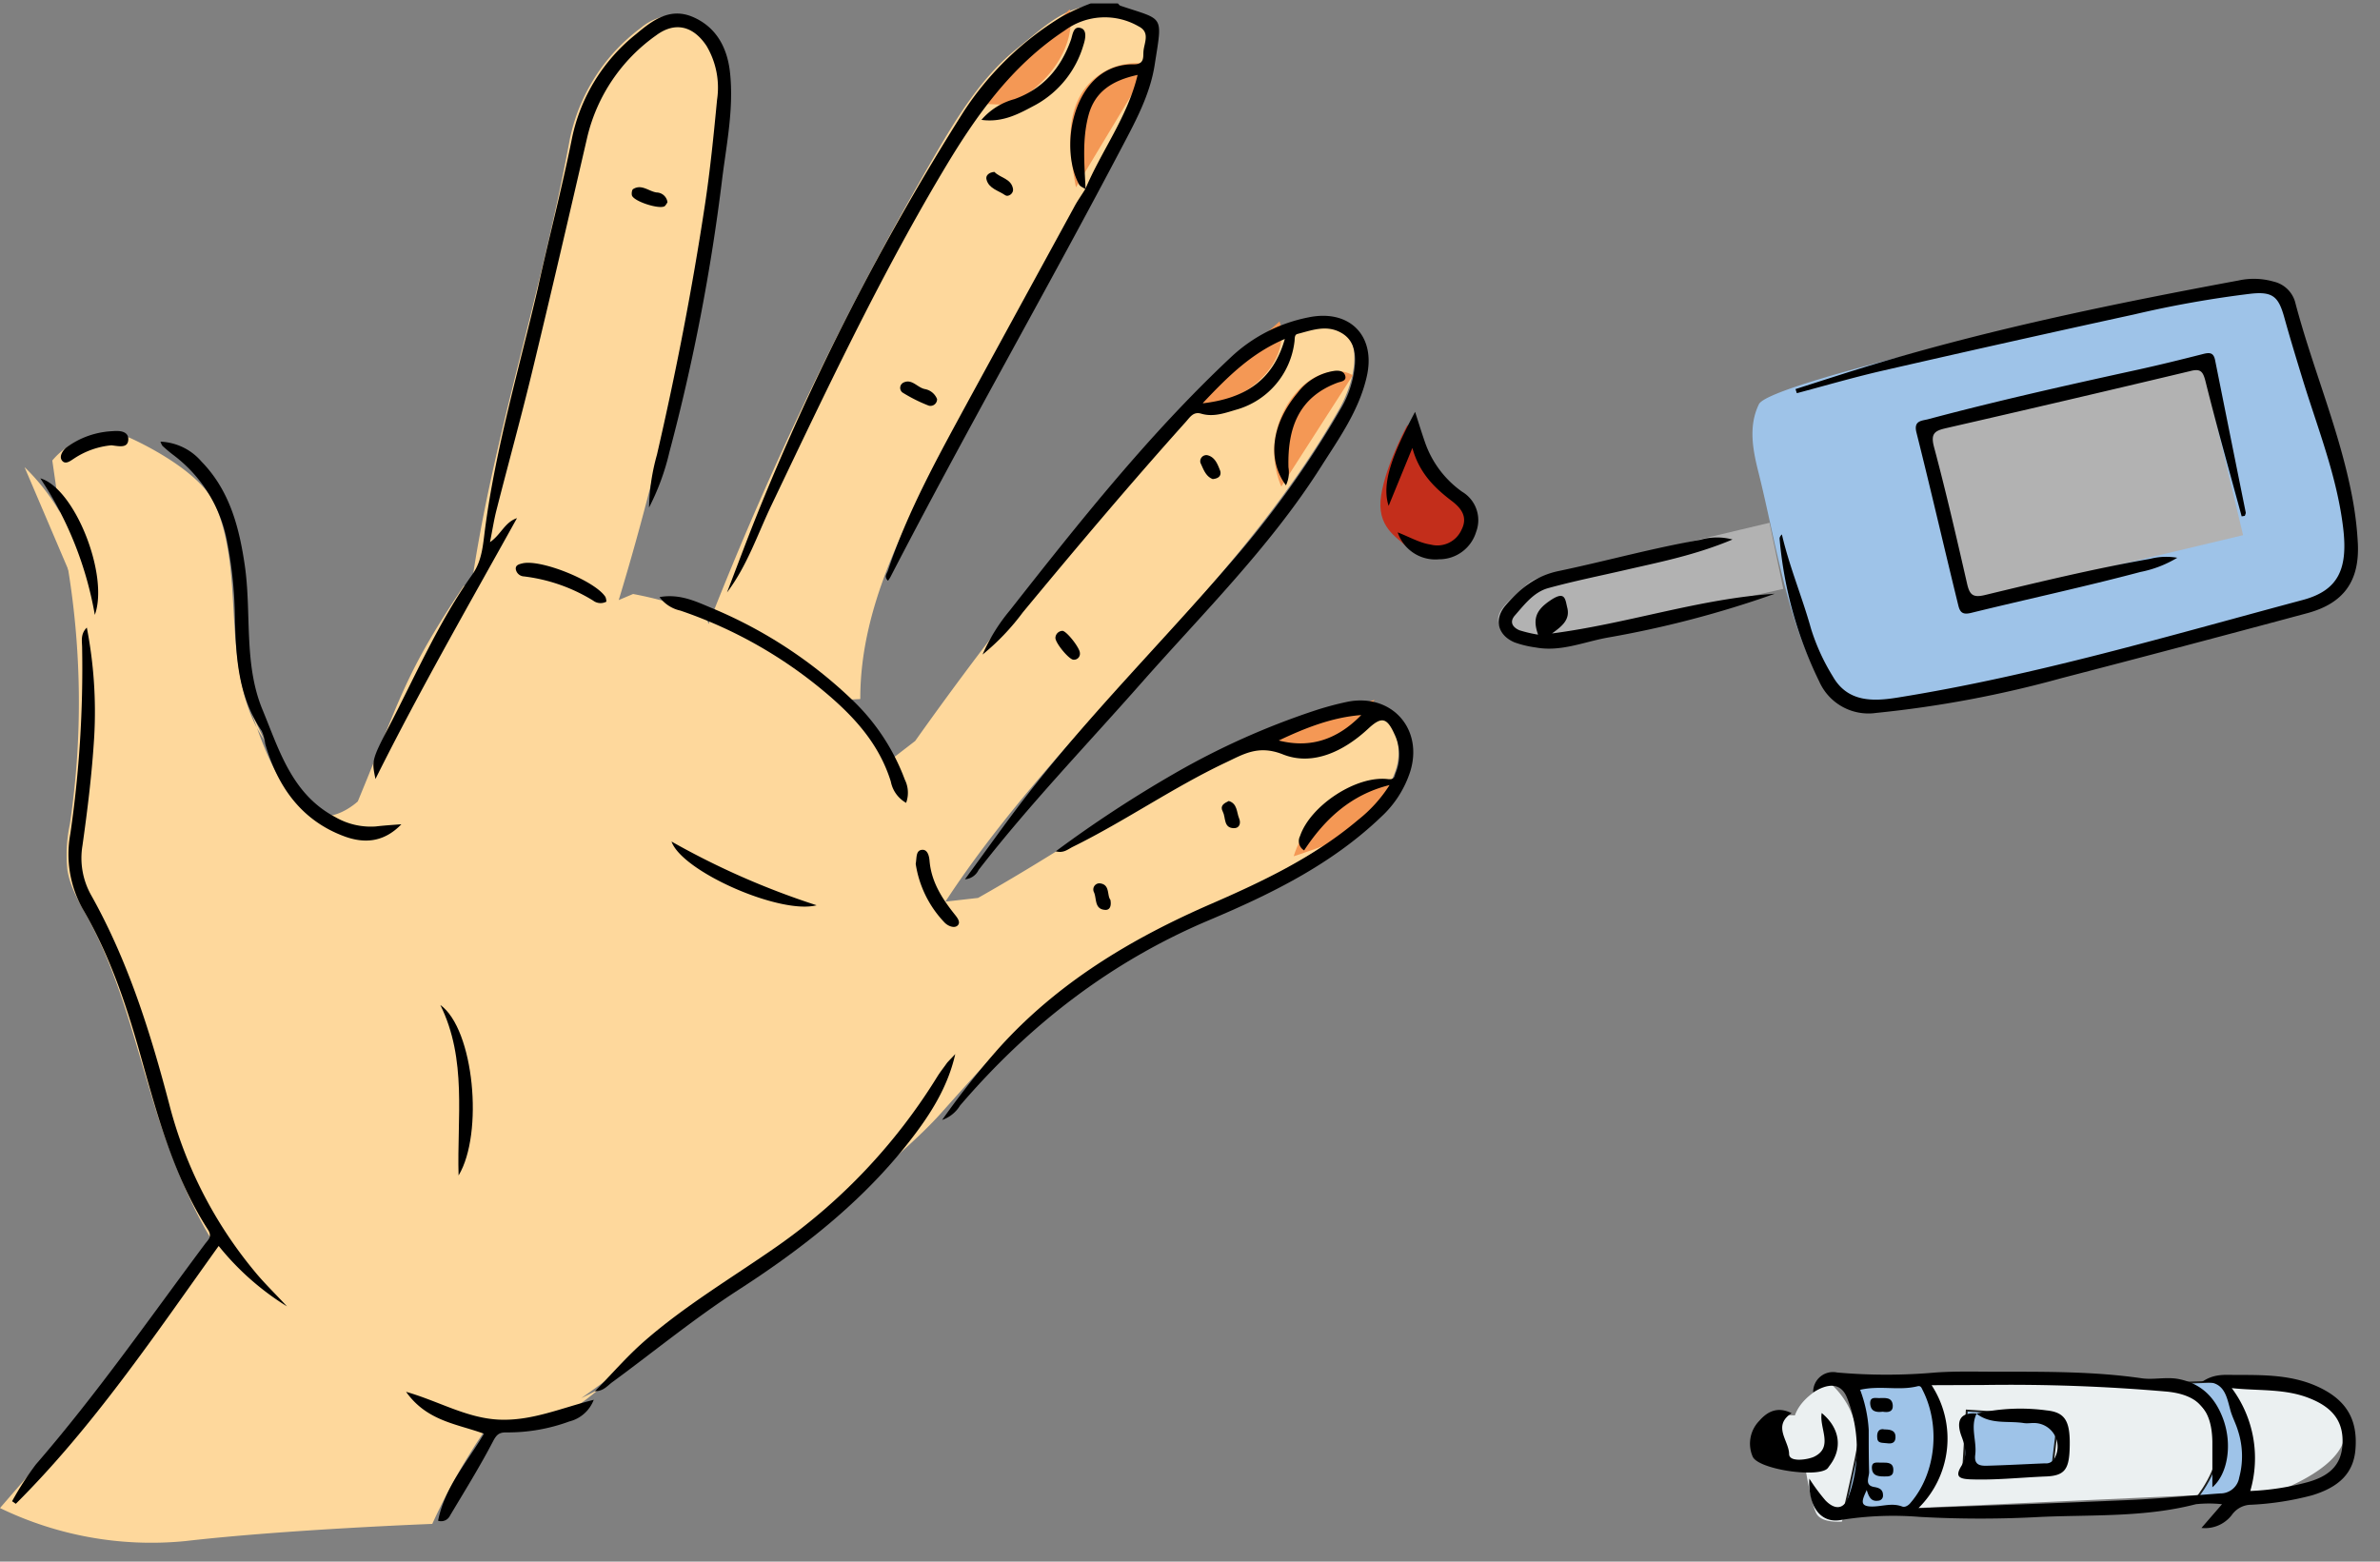 <svg id="Ebene_1" data-name="Ebene 1" xmlns="http://www.w3.org/2000/svg" viewBox="0 0 359.92 236.19"><rect x="0" y="0" width="359.92" height="236.19" fill="#808080" stroke="none"/><path d="M266,61.13c-1.62,3.31-.93,6.9-.09,10.24,2.43,9.64,4.09,21.2,8.61,30.15a9.51,9.51,0,0,0,3.46,4.29c2.39,1.37,5.7,1,8.7.63,17.3-2.43,42-9.73,58.94-14.2,2.66-.7,5.5-1.5,7.31-3.34,2.25-2.29,2.23-5.46,2-8.28-.85-11.72-6.16-22.27-9-33.62a5.81,5.81,0,0,0-1.59-3.19c-1.77-1.52-4.84-1.15-7.46-.68-21,3.74-69.27,14.69-70.88,18" style="fill:#9ec3e8"/><path d="M267.6,79.07c-11.39,2.71-23.33,5.56-34.48,8.24a4.67,4.67,0,0,0-2.28,1.15c-1.49,1.51-4.75,3.61-4.25,5.67.72,3.06,5.52,2.55,6.66,2.83a3.85,3.85,0,0,0,1.75-.12l34.68-7.77" style="fill:#b2b2b2"/><rect x="292.73" y="58.9" width="43.9" height="27.48" transform="translate(-8.27 74.99) rotate(-13.41)" style="fill:#b2b2b2"/><path d="M3.71,70.65a31.69,31.69,0,0,1,9.64,22.6" style="fill:#fed89c"/><path d="M75.47,86.05A23.55,23.55,0,0,1,91,91" style="fill:#fed89c"/><path d="M64.28,150c6.11,7.75,5.52,18.71,4,28.46" style="fill:#fed89c"/><path d="M98.46,126.39a57.37,57.37,0,0,0,24.68,10.83" style="fill:#fed89c"/><path d="M73.92,215.49a96,96,0,0,0-8.55,15s-22,.83-37.37,2.6a52.49,52.49,0,0,1-28-5c12.44-14.41,21.76-24.4,32.13-40.4,0,0-3.57-5.27-7.33-16.11s-5.95-22.34-11.36-32.43c-1.3-2.41-2.79-4.8-3.24-7.51a22.18,22.18,0,0,1,.37-7,125.4,125.4,0,0,0-.48-39.81L7.91,69.65A11,11,0,0,1,19.58,66.2s10.6,4.6,13,10.23,2.48,11.92,2.86,18S36.58,107,40,112l-1.93-4.12c1.77,5.08,3.66,10.36,7.48,14.1s8.56-.77,8.56-.77c6.56-15.81,7-19.13,16.07-32.67L71,90.65C74.18,67,81.5,46.39,86.18,21A28.09,28.09,0,0,1,96.9,4.23a8.16,8.16,0,0,1,4.51-1.91c3.09-.08,5.73,2.76,6.71,6s.66,6.67.29,10A399.17,399.17,0,0,1,93.57,90.76l2.17-.92A59.16,59.16,0,0,1,106.66,93l.5,1.38a519.8,519.8,0,0,1,34.11-70.71c3.49-6,7.22-12.11,12.67-16.44s9.87-9.47,19.52-4.07c.31,7.36-3.28,14.25-6.78,20.73L143.17,67.45c-6.47,12-13.11,24.65-13.07,38.28l-2.51.13c3.89,4.57,5.22,3.42,6.92,9.21l3.89-3a544.47,544.47,0,0,1,40.76-50.74c5.13-5.65,11-11.52,18.5-12.72A7.36,7.36,0,0,1,202,49c4.39,2.09,2.91,8.7.5,12.93-15.76,27.65-42.09,47.81-59.53,74.44l4.94-.56c20.36-11.51,32.65-22,52.07-28,2.74-.85,5.85-1.54,8.35-.14,2.77,1.55,3.72,5.29,2.88,8.35s-3.07,5.54-5.44,7.64c-10,8.84-23.22,12.92-34.85,19.47-12.43,7-19.21,14.7-28.71,25.34-11.08,12.42-54.31,43-54.31,43l2.58-1.27c-8.42,7-11.11,5.45-16.53,5.26" style="fill:#fed89c"/><path d="M147.84,26.09l4.43,2.65" style="fill:#fed89c"/><path d="M134.61,57.88l6.19,2.66" style="fill:#fed89c"/><path d="M180.57,68.55l2.66,3.54" style="fill:#fed89c"/><path d="M158.5,95.06,162,99.49" style="fill:#fed89c"/><path d="M184.09,120.76c.6,1.47,1.19,2.95,1.79,4.42" style="fill:#fed89c"/><path d="M164.62,133.15c.6,1.47,1.19,2.95,1.79,4.42" style="fill:#fed89c"/><path d="M93.91,28.63l6.19,1.78" style="fill:#fed89c"/><path d="M173.89,9.76a9.83,9.83,0,0,0-10,3.87c-2.89,4.15-2.09,9.73-1.18,14.7Z" style="fill:#f49855"/><path d="M204.58,56.76c-2.63-1.55-6.17.07-8.1,2.12a13.58,13.58,0,0,0-2.71,14.71Z" style="fill:#f49855"/><path d="M193.51,48.61c2,6.52-6,13.61-14.35,12.72Z" style="fill:#f49855"/><path d="M161.78,1.41c.78,4.18-1.48,8.37-4.36,11.09-5.21,4.92-6.21,2.67-9.49,3.43a.58.58,0,0,1-.53-1Z" style="fill:#f49855"/><path d="M188.86,111.92c6.5,3.66,15.81.68,19-6.07" style="fill:#f49855"/><path d="M195.64,129.51c1.9-6.15,8.79-12.67,15.28-10.6,0,0-4.13,5.6-6.49,7.08s-8.79,3.52-8.79,3.52" style="fill:#f49855"/><path d="M212.84,64.24c1.15,3.21,2.39,6.56,4.94,8.83,1.24,1.1,2.79,1.94,3.56,3.41,1.17,2.22-.1,5.22-2.34,6.36,0,0-4.1,1.84-6,.07s-4.87-3.24-4.13-8,4-10.71,4-10.71" style="fill:#c32e1b"/><path d="M290.35,208.63l40.12.88s5,3.54,5,8a24.75,24.75,0,0,1-1.77,8.56l-45.14,2.06s4.42-5.31,4.42-9.44-2.65-10-2.65-10" style="fill:#ebf0f1"/><path d="M336.37,208.92s4.72,6.49,4.13,10-1.77,8.56-1.77,8.56l-6.78-.59s4.13-4.72,3.54-9.44-6.5-8.26-6.5-8.26Z" style="fill:#9ec3e8"/><path d="M336.37,208.92s4.72,6.49,4.13,10-1.77,8.56-1.77,8.56l-6.78-.59s4.13-4.72,3.54-9.44-6.5-8.26-6.5-8.26Z" style="fill:none;stroke:#1d1d1b;stroke-miterlimit:10;stroke-width:0.295px"/><path d="M276.77,209.22a12.23,12.23,0,0,1,4.13,10,47.17,47.17,0,0,1-2.36,10.92s-3,.29-3.83-1.18-1.77-7.38-1.77-7.38a8.15,8.15,0,0,1-1.77-6.2c.29-4.13,5.6-6.19,5.6-6.19" style="fill:#ebf0f1"/><path d="M267.92,213.94l7.08.29s2.07,2.36,1.77,4.73l-.29,2.36-8.85-.89a2.76,2.76,0,0,0,.88-2.66c-.29-1.77-.59-3.83-.59-3.83" style="fill:#ebf0f1"/><path d="M336.37,208.92s18,.3,18.29,7.38-15.93,11.21-15.93,11.21a50.94,50.94,0,0,0,.3-10.92,20.87,20.87,0,0,0-2.66-7.67" style="fill:#ebf0f1"/><path d="M278.84,228.69l9.74-.59a18.71,18.71,0,0,0,4.42-9.44c.59-5.31-2.65-10-2.65-10l-10.63.29s2.07,4.72,1.48,8.56-2.36,11.21-2.36,11.21" style="fill:#9ec3e8"/><path d="M278.84,228.69l9.74-.59a18.71,18.71,0,0,0,4.42-9.44c.59-5.31-2.65-10-2.65-10l-10.63.29s2.07,4.72,1.48,8.56S278.84,228.69,278.84,228.69Z" style="fill:none;stroke:#1d1d1b;stroke-miterlimit:10;stroke-width:0.295px"/><polygon points="297.43 213.35 311.29 214.23 310.41 221.61 296.84 223.09 297.43 213.35" style="fill:#9ec3e8"/><polygon points="297.43 213.35 311.29 214.23 310.41 221.61 296.84 223.09 297.43 213.35" style="fill:none;stroke:#1d1d1b;stroke-miterlimit:10;stroke-width:0.295px"/><path d="M164.17,28.62c-.35-.25-.84-.41-1-.75C160,22,162.47,9.59,171.51,9.73c1.6,0,1.35-1.2,1.41-1.91C173,6.52,174,4.91,172.21,4a10.22,10.22,0,0,0-11.12.56C152.83,10,147.42,17.77,142.5,26.06c-9.66,16.25-17.7,33.32-25.84,50.36-2.12,4.44-3.67,9.16-6.72,13.19,1.42-3.69,2.8-7.4,4.26-11.07a379.06,379.06,0,0,1,31.55-61.69A46.7,46.7,0,0,1,160.56,2.52a32.85,32.85,0,0,1,4.38-2h4.11c.13.12.23.29.37.34,6.68,2.26,6.4,1.23,5.19,9-.7,4.44-2.84,8.4-4.91,12.33-11.45,21.78-23.7,43.13-35,65-.1.21-.25.4-.4.65-.69-.61-.13-1.12,0-1.6,3-9,7.62-17.28,12.13-25.6Q154.42,46,162.4,31.39c.52-1,1.16-1.87,1.75-2.82,2.41-5.76,6.35-10.84,7.89-17.24-3.75.82-6.45,2.45-7.43,6.12S164,24.88,164.17,28.62Z"/><path d="M292.11,209.51a14.76,14.76,0,0,1-2,18.6c10.61-.4,21.26-.76,31.91-1.23,4.59-.2,9.16-.67,13.75-1a2.87,2.87,0,0,0,2.86-2.41,12.45,12.45,0,0,0-.19-7.08c-.31-1.06-.86-2.05-1.15-3.12-.6-2.18-.93-4.53-4.35-4.21,1.76-1.28,3.44-1.12,5-1.1,4.34,0,8.72-.07,12.8,1.88s5.86,4.86,5.46,9.45c-.3,3.45-2.39,5.63-6.61,6.89a44,44,0,0,1-9.1,1.41,3.62,3.62,0,0,0-2.95,1.51,5.09,5.09,0,0,1-4.62,2l3.11-3.59a18.72,18.72,0,0,0-3.95,0c-7.71,2-15.61,1.58-23.43,1.92a165,165,0,0,1-18.34,0,49.64,49.64,0,0,0-11.94.47c-3,.54-4.95-2-4.75-6.26a28.89,28.89,0,0,0,2.44,3.3c1.48,1.52,2.86,1.34,3.52-.64a21.23,21.23,0,0,0-.22-14.8c-1-2.61-3.13-2.16-5.16-.91a3,3,0,0,1,3.63-3,84.15,84.15,0,0,0,14.89,0c3.15-.22,6.32-.12,9.47-.12,7.26,0,14.52-.05,21.74,1,1.83.25,3.7-.26,5.59.12,3.49.71,5.51,2.88,6.67,6,1.44,3.89.7,8.38-1.62,10.36,0-2.28,0-4.58,0-6.89-.08-4.79-2.06-7.09-6.86-7.58a273.44,273.44,0,0,0-27.76-1Zm48.19,16a39.06,39.06,0,0,0,8.28-1.23c3.75-.94,5.46-2.74,5.66-5.72.22-3.33-1.25-5.55-4.8-7-3.78-1.58-7.81-1.16-11.94-1.61A17.7,17.7,0,0,1,340.3,225.52Zm-59-15.31a20.39,20.39,0,0,1,1.3,6.08c0,2.13,0,4.26.06,6.38,0,.78-.74,2,.78,2.25.78.13,1.32.39,1.32,1.24a.76.76,0,0,1-.75.83c-1,.15-1.38-.51-1.71-1.62-.72,1.57-1.14,2.5.82,2.5,1.51,0,3-.59,4.54,0,.47.17,1-.2,1.32-.62,3.75-4.38,4.51-11.54,1.81-16.92-.21-.41-.28-.79-.85-.64C287.15,210.37,284.3,209.51,281.28,210.21Z"/><path d="M271.53,58.85c3.93-1.25,7.85-2.54,11.8-3.73,18.11-5.45,36.6-9.24,55.16-12.69a10.85,10.85,0,0,1,5.34.16,4.41,4.41,0,0,1,3.23,3c2.61,10,6.78,19.55,8.69,29.75a51.11,51.11,0,0,1,.82,6.87c.27,5.71-2.16,9.06-7.68,10.54q-18.57,5-37.17,9.83a167.74,167.74,0,0,1-28,5.25,8.14,8.14,0,0,1-8.6-4.75,61.16,61.16,0,0,1-6-21.61c0-.19.1-.4.35-.64,1.13,4.89,3.08,9.49,4.41,14.28a31.58,31.58,0,0,0,3.3,7.21c2.24,3.92,6.09,3.78,9.77,3.19,20.8-3.33,41-9.34,61.27-14.76,5.36-1.43,6.88-4.63,6.13-10.89-.93-7.8-3.83-15-6.12-22.46-.95-3.1-1.9-6.21-2.77-9.34s-1.69-4-5.05-3.64a163.17,163.17,0,0,0-17.68,3.14q-19,4.14-38,8.5c-4.37,1-8.68,2.26-13,3.41Z"/><path d="M74.1,82c1.68-1.15,2.21-3,4.08-3.63-7.26,13.08-14.72,26.05-21.4,39.45-.54-2.67-.64-2.79,2-7.84,4.06-7.8,7.55-15.91,12.67-23.12,1.47-2.08,1.59-4.5,1.9-6.84,1.63-12.39,5.19-24.35,8-36.49C83,36,85,28.44,86.52,20.81A27.19,27.19,0,0,1,96.18,5.17c2.47-2.08,5.11-4.08,8.56-2.62,3.66,1.56,5.29,4.77,5.67,8.54.55,5.32-.51,10.57-1.18,15.82a303,303,0,0,1-8,41.48,36.19,36.19,0,0,1-3.08,8.38,31.86,31.86,0,0,1,1.2-8c2.88-12.48,5.32-25,7.24-37.69.81-5.32,1.34-10.68,1.85-16a12.36,12.36,0,0,0-1.6-8.15c-2-3-4.75-3.72-7.63-1.57A26.26,26.26,0,0,0,88.82,20.7c-2.73,11.81-5.47,23.63-8.32,35.42C78.82,63.09,76.9,70,75.12,77,74.72,78.51,74.48,80.11,74.1,82Z"/><path d="M148.59,99a27.41,27.41,0,0,1,4.08-6.62C163.19,79,173.75,65.66,186.18,54a23.76,23.76,0,0,1,11.71-6c6.25-1.28,10.23,2.83,8.79,9-1.18,5.13-4.19,9.31-6.93,13.63-7.66,12.07-17.81,22.08-27.19,32.72-8.25,9.36-16.91,18.36-24.57,28.23a2.49,2.49,0,0,1-2.06,1.41c3.24-4.4,6.2-8.63,9.37-12.71C164.9,107.91,176,96.86,186.2,85a149.47,149.47,0,0,0,16.53-23.13,15.6,15.6,0,0,0,2.17-6.78c.13-2-.27-3.81-2.21-4.83-2.18-1.15-4.34-.3-6.48.25-.46.12-.4.64-.44,1.08a12.2,12.2,0,0,1-8.59,10.31c-1.79.51-3.59,1.24-5.52.67-1.19-.36-1.7.53-2.31,1.21-8.45,9.42-16.61,19.1-24.68,28.85A35.6,35.6,0,0,1,148.59,99Zm33.33-38c6.27-.75,10.57-3.38,12.38-9.73C189.19,53.44,185.65,57,181.92,60.94Z"/><path d="M210.14,118.74c-5.83,1.44-9.79,5.13-12.92,9.88a1.64,1.64,0,0,1-.62-2.16c1.55-4.59,8.48-9.2,13.29-8.62,1,.13,1-.44,1.13-.84a7.2,7.2,0,0,0-.16-6c-1.16-2.56-2-2.61-4-.74-3.64,3.37-8.34,5.64-12.85,3.84-3.75-1.49-6,0-8.7,1.26-7.95,3.77-15.19,8.84-23.09,12.73-.71.35-1.37,1-2.56.67a185.4,185.4,0,0,1,18-11.8,114,114,0,0,1,21-9.43,46.6,46.6,0,0,1,5.18-1.4c6.65-1.27,11.45,4.14,9.41,10.61a16,16,0,0,1-4.39,6.82c-7.49,7.17-16.6,11.64-26,15.61-14.87,6.27-27.23,15.85-37.68,28.05a5.13,5.13,0,0,1-2.7,2.17,125.67,125.67,0,0,1,8.44-10.71c8.94-10,20.13-16.71,32.31-22,7.83-3.41,15.56-7.09,22.16-12.68A21.12,21.12,0,0,0,210.14,118.74ZM193.38,112c5,1.28,9.05-.33,12.48-3.85C201.42,108.5,197.37,110.11,193.38,112Z"/><path d="M43.4,197.59a40.72,40.72,0,0,1-10.33-9.14c-9.65,13.47-18.89,27.25-30.68,39l-.56-.39a45.74,45.74,0,0,1,3.6-5.57c9.19-10.61,17.2-22.12,25.57-33.34.51-.68,1.13-1.1.45-2.16-5.36-8.32-7.77-17.78-10.42-27.15-2.08-7.33-4.54-14.5-8.39-21.14a16.91,16.91,0,0,1-2-11.6A173.78,173.78,0,0,0,12.42,98c0-1-.3-2.07.71-3.08a66.78,66.78,0,0,1,1.12,16.45c-.33,5.54-1,11-1.78,16.53a11.45,11.45,0,0,0,1.29,7.45c5.62,10,9,20.84,11.88,31.83a64.84,64.84,0,0,0,12.85,25.1C39.89,194,41.45,195.49,43.4,197.59Z"/><path d="M339,78.1c-1.84-6.79-3.76-13.56-5.46-20.39-.39-1.54-.75-2-2.33-1.58q-18.44,4.4-36.92,8.63c-1.69.39-2.36.79-1.82,2.83,1.83,6.85,3.42,13.76,5,20.67.38,1.69.87,2.18,2.7,1.74,8.29-2,16.59-4,25-5.48a9.82,9.82,0,0,1,4.09-.16,17.1,17.1,0,0,1-5.57,2.15c-8.48,2.25-17.08,4.1-25.61,6.19-1.27.31-1.68-.07-1.94-1.17C294,82.81,292,74.09,289.81,65.38c-.45-1.84.9-1.72,1.87-2,10.4-2.77,20.9-5.12,31.42-7.42,3.33-.73,6.66-1.55,10-2.4,1-.26,1.64-.29,1.88.9q2.31,11.54,4.64,23.08c0,.15-.09.32-.14.48Z"/><path d="M262,81.6c-5.57,2.34-10.89,3.39-16.16,4.6-3.9.9-7.84,1.69-11.7,2.75-2.21.61-3.61,2.5-5.07,4.16-.85,1-.28,1.8.72,2.22a20,20,0,0,0,2.81.66c-.88-2.46-.25-3.78,1.93-5.23s2.17-.12,2.48,1.14c.46,1.81-.78,2.82-2.31,3.91,11.52-1.5,22.33-5.27,33.68-6a155.21,155.21,0,0,1-25.28,6.63c-3.59.65-7.08,2.19-10.85,1.49a15.66,15.66,0,0,1-3.21-.77c-2.56-1.09-3.16-3.5-1.34-5.61,2.13-2.48,4.53-4.46,8-5.18,7.17-1.5,14.24-3.49,21.48-4.73A9,9,0,0,1,262,81.6Z"/><path d="M60.7,124.67c-2.75,2.86-5.77,2.87-8.59,1.84-6.52-2.4-10.13-7.52-12-14a7,7,0,0,0-.53-1.95C35.79,105,35.65,98.68,35.5,92.35a62.17,62.17,0,0,0-1.11-10.17,21.23,21.23,0,0,0-8.24-13.41c-.54-.41-1.06-.86-1.57-1.32a2.42,2.42,0,0,1-.31-.65,8.63,8.63,0,0,1,6.19,3c4.21,4.32,5.67,9.76,6.53,15.52,1.1,7.32-.19,15,2.7,22,2.52,6.08,4.43,12.82,11.06,16.29A10.7,10.7,0,0,0,56.83,125C58,124.86,59.11,124.79,60.7,124.67Z"/><path d="M144.46,159.43c-1.12,5-3.8,9.2-6.89,13.15-7.19,9.21-16.25,16.29-26,22.58-6.6,4.28-12.66,9.26-19,13.91-.72.53-1.31,1.35-2.6,1.35,2.59-2.64,4.88-5.31,7.51-7.6,6.18-5.4,13.27-9.59,20-14.29a87.1,87.1,0,0,0,24.27-25.7c.45-.72,1-1.41,1.48-2.09C143.64,160.28,144.07,159.86,144.46,159.43Z"/><path d="M99.74,90.31c3.11-.55,5.56.69,8,1.7a68.92,68.92,0,0,1,21.2,13.9,32.14,32.14,0,0,1,7.89,12,4.47,4.47,0,0,1,.2,3.52,4.7,4.7,0,0,1-2.31-3.21c-1.86-6-5.92-10.24-10.73-14.17a67.85,67.85,0,0,0-21.11-11.7A5.32,5.32,0,0,1,99.74,90.31Z"/><path d="M73.19,216.85c-4-1.48-8.62-1.87-11.78-6.34,5,1.44,9.2,4,14.1,4.21s9.3-1.74,14.28-3A5.33,5.33,0,0,1,86.08,215a26.84,26.84,0,0,1-9.52,1.65c-1.06,0-1.45.3-2,1.35-2,3.84-4.29,7.52-6.51,11.24a1.48,1.48,0,0,1-1.8.77C67.25,224.94,70.63,221.17,73.19,216.85Z"/><path d="M211.37,80.52c1.89.74,3.32,1.6,5,1.85a4,4,0,0,0,4.65-2.24c1-1.95-.05-3.28-1.5-4.38-2.63-2-4.91-4.25-5.93-8L210,76.51c-1.14-3.46.68-8,4-14.22.54,1.68,1,3.18,1.51,4.64a15.25,15.25,0,0,0,5.61,7.45,5,5,0,0,1,2.11,6.07,5.82,5.82,0,0,1-5.58,4.14A6,6,0,0,1,211.37,80.52Z"/><path d="M298.9,213.81a29.51,29.51,0,0,1,10.59-.49c2.93.3,3.66,1.72,3.49,6-.13,3.05-.88,3.92-3.75,4-3.75.16-7.49.57-11.26.43-1.7-.07-2.34-.42-1.37-2s.61-3,0-4.6c-.72-2-.39-3.6,2.32-3.35-1,2,.05,4.16-.21,6.22-.21,1.58.75,1.7,1.82,1.67,2.9-.08,5.81-.24,8.71-.36a1.45,1.45,0,0,0,1.47-.77,3.58,3.58,0,0,0-2.85-5.32c-.59-.05-1.21.09-1.79,0C303.68,214.86,301.06,215.5,298.9,213.81Z"/><path d="M270.94,213.74c-2.95,1.93-.4,4.18-.38,6.17,0,1.34,2.91.84,3.78.42,3-1.45.74-4.34,1.15-6.61,2.78,2.28,3.2,5.39,1.16,8a3.38,3.38,0,0,1-.31.41c-1.59,1.41-10.39.11-11.28-1.8a4.94,4.94,0,0,1,1-5.44C267.29,213.48,268.82,212.69,270.94,213.74Z"/><path d="M66.59,152c5.1,3.66,6.58,19.45,2.76,25.79C69.09,169.12,70.67,160.26,66.59,152Z"/><path d="M123.49,136.92c-5.48,1.44-20.33-5.08-21.94-9.64A118.44,118.44,0,0,0,123.49,136.92Z"/><path d="M6.1,72.35C11.29,73.83,16.52,87,14.34,93A54,54,0,0,0,6.1,72.35Z"/><path d="M194.47,73.41c-2.91-3.94-2.14-9.35,1.77-14a8.51,8.51,0,0,1,5.59-3.32c.6-.07,1.31,0,1.56.62.36.89-.55,1-1,1.13-6.07,2.21-7.69,7-7.54,12.84A4.6,4.6,0,0,1,194.47,73.41Z"/><path d="M148.42,18.13a10,10,0,0,1,5-3.14c4.38-1.59,7-4.69,8.52-8.92.28-.76.34-2.26,1.58-1.8.92.35.59,1.73.32,2.56a15.17,15.17,0,0,1-7.17,9C154.28,17.1,151.75,18.59,148.42,18.13Z"/><path d="M91.7,91a1.86,1.86,0,0,1-2-.16,25.82,25.82,0,0,0-10.48-3.66A1.31,1.31,0,0,1,78,86.08c-.06-.63.53-.75,1-.87,2.78-.67,11,2.64,12.56,5.08A2.05,2.05,0,0,1,91.7,91Z"/><path d="M138.48,130.66c.17-.93,0-2,.91-2.12s1.13,1,1.18,1.63c.26,3.14,1.82,5.62,3.7,8,.41.52,1.07,1.25.58,1.78s-1.49.12-2-.41A16.36,16.36,0,0,1,138.48,130.66Z"/><path d="M16.86,67.35a12.29,12.29,0,0,0-5.66,2c-.55.36-1.28.95-1.79.35s0-1.47.6-2a12.75,12.75,0,0,1,7.08-2.49c1-.09,2.38,0,2.31,1.3S18.05,67.5,16.86,67.35Z"/><path d="M141.71,60.36a1,1,0,0,1-1.24,1,23.5,23.5,0,0,1-4-2,.89.89,0,0,1,.19-1.51c1.27-.59,2.08.79,3.22,1A2.45,2.45,0,0,1,141.71,60.36Z"/><path d="M100.94,30.58a2.69,2.69,0,0,1-.38.57c-.69.61-4.75-.68-5-1.61-.07-.29,0-.81.17-.93,1.28-.82,2.36.32,3.55.5A1.7,1.7,0,0,1,100.94,30.58Z"/><path d="M163.31,98.78a.9.9,0,0,1-.95,1c-.65.05-2.85-2.61-2.75-3.36a1.1,1.1,0,0,1,1-1C161.17,95.27,163.33,98,163.31,98.78Z"/><path d="M150.38,26c.85.91,2.58,1,2.82,2.6.1.66-.72,1.24-1.18.93-1-.7-2.48-1-2.83-2.36C149,26.55,149.57,26.06,150.38,26Z"/><path d="M167.92,136.09c.18.94-.08,1.57-.78,1.53-1.7-.1-1.25-1.77-1.73-2.73a.93.93,0,0,1,.85-1.29C167.92,133.73,167.37,135.42,167.92,136.09Z"/><path d="M185.82,121.15c1.32.39,1.18,1.71,1.57,2.64.3.71.06,1.51-.83,1.47-1.56-.05-1.17-1.62-1.64-2.5S185.07,121.51,185.82,121.15Z"/><path d="M183.4,72.46C182.35,72.07,182,71,181.54,70a.93.93,0,0,1,1-1.16c1.2.25,1.61,1.4,2,2.41C184.72,72,184.24,72.38,183.4,72.46Z"/><path d="M284.73,213.52c-1,.12-1.88,0-1.91-1.33,0-.9.71-.75,1.3-.73.91,0,2.06-.22,2.12,1.16C286.28,213.52,285.56,213.67,284.73,213.52Z"/><path d="M285,216.2c1,0,1.73.22,1.65,1.27-.05.76-.57.93-1.28.82s-1.48.1-1.49-.93C283.83,216.57,284.16,216,285,216.2Z"/><path d="M284.63,221.22c.79,0,1.74-.05,1.69,1.19,0,.9-.7.93-1.46.9-.93,0-1.75-.16-1.78-1.27S283.94,221.27,284.63,221.22Z"/></svg>